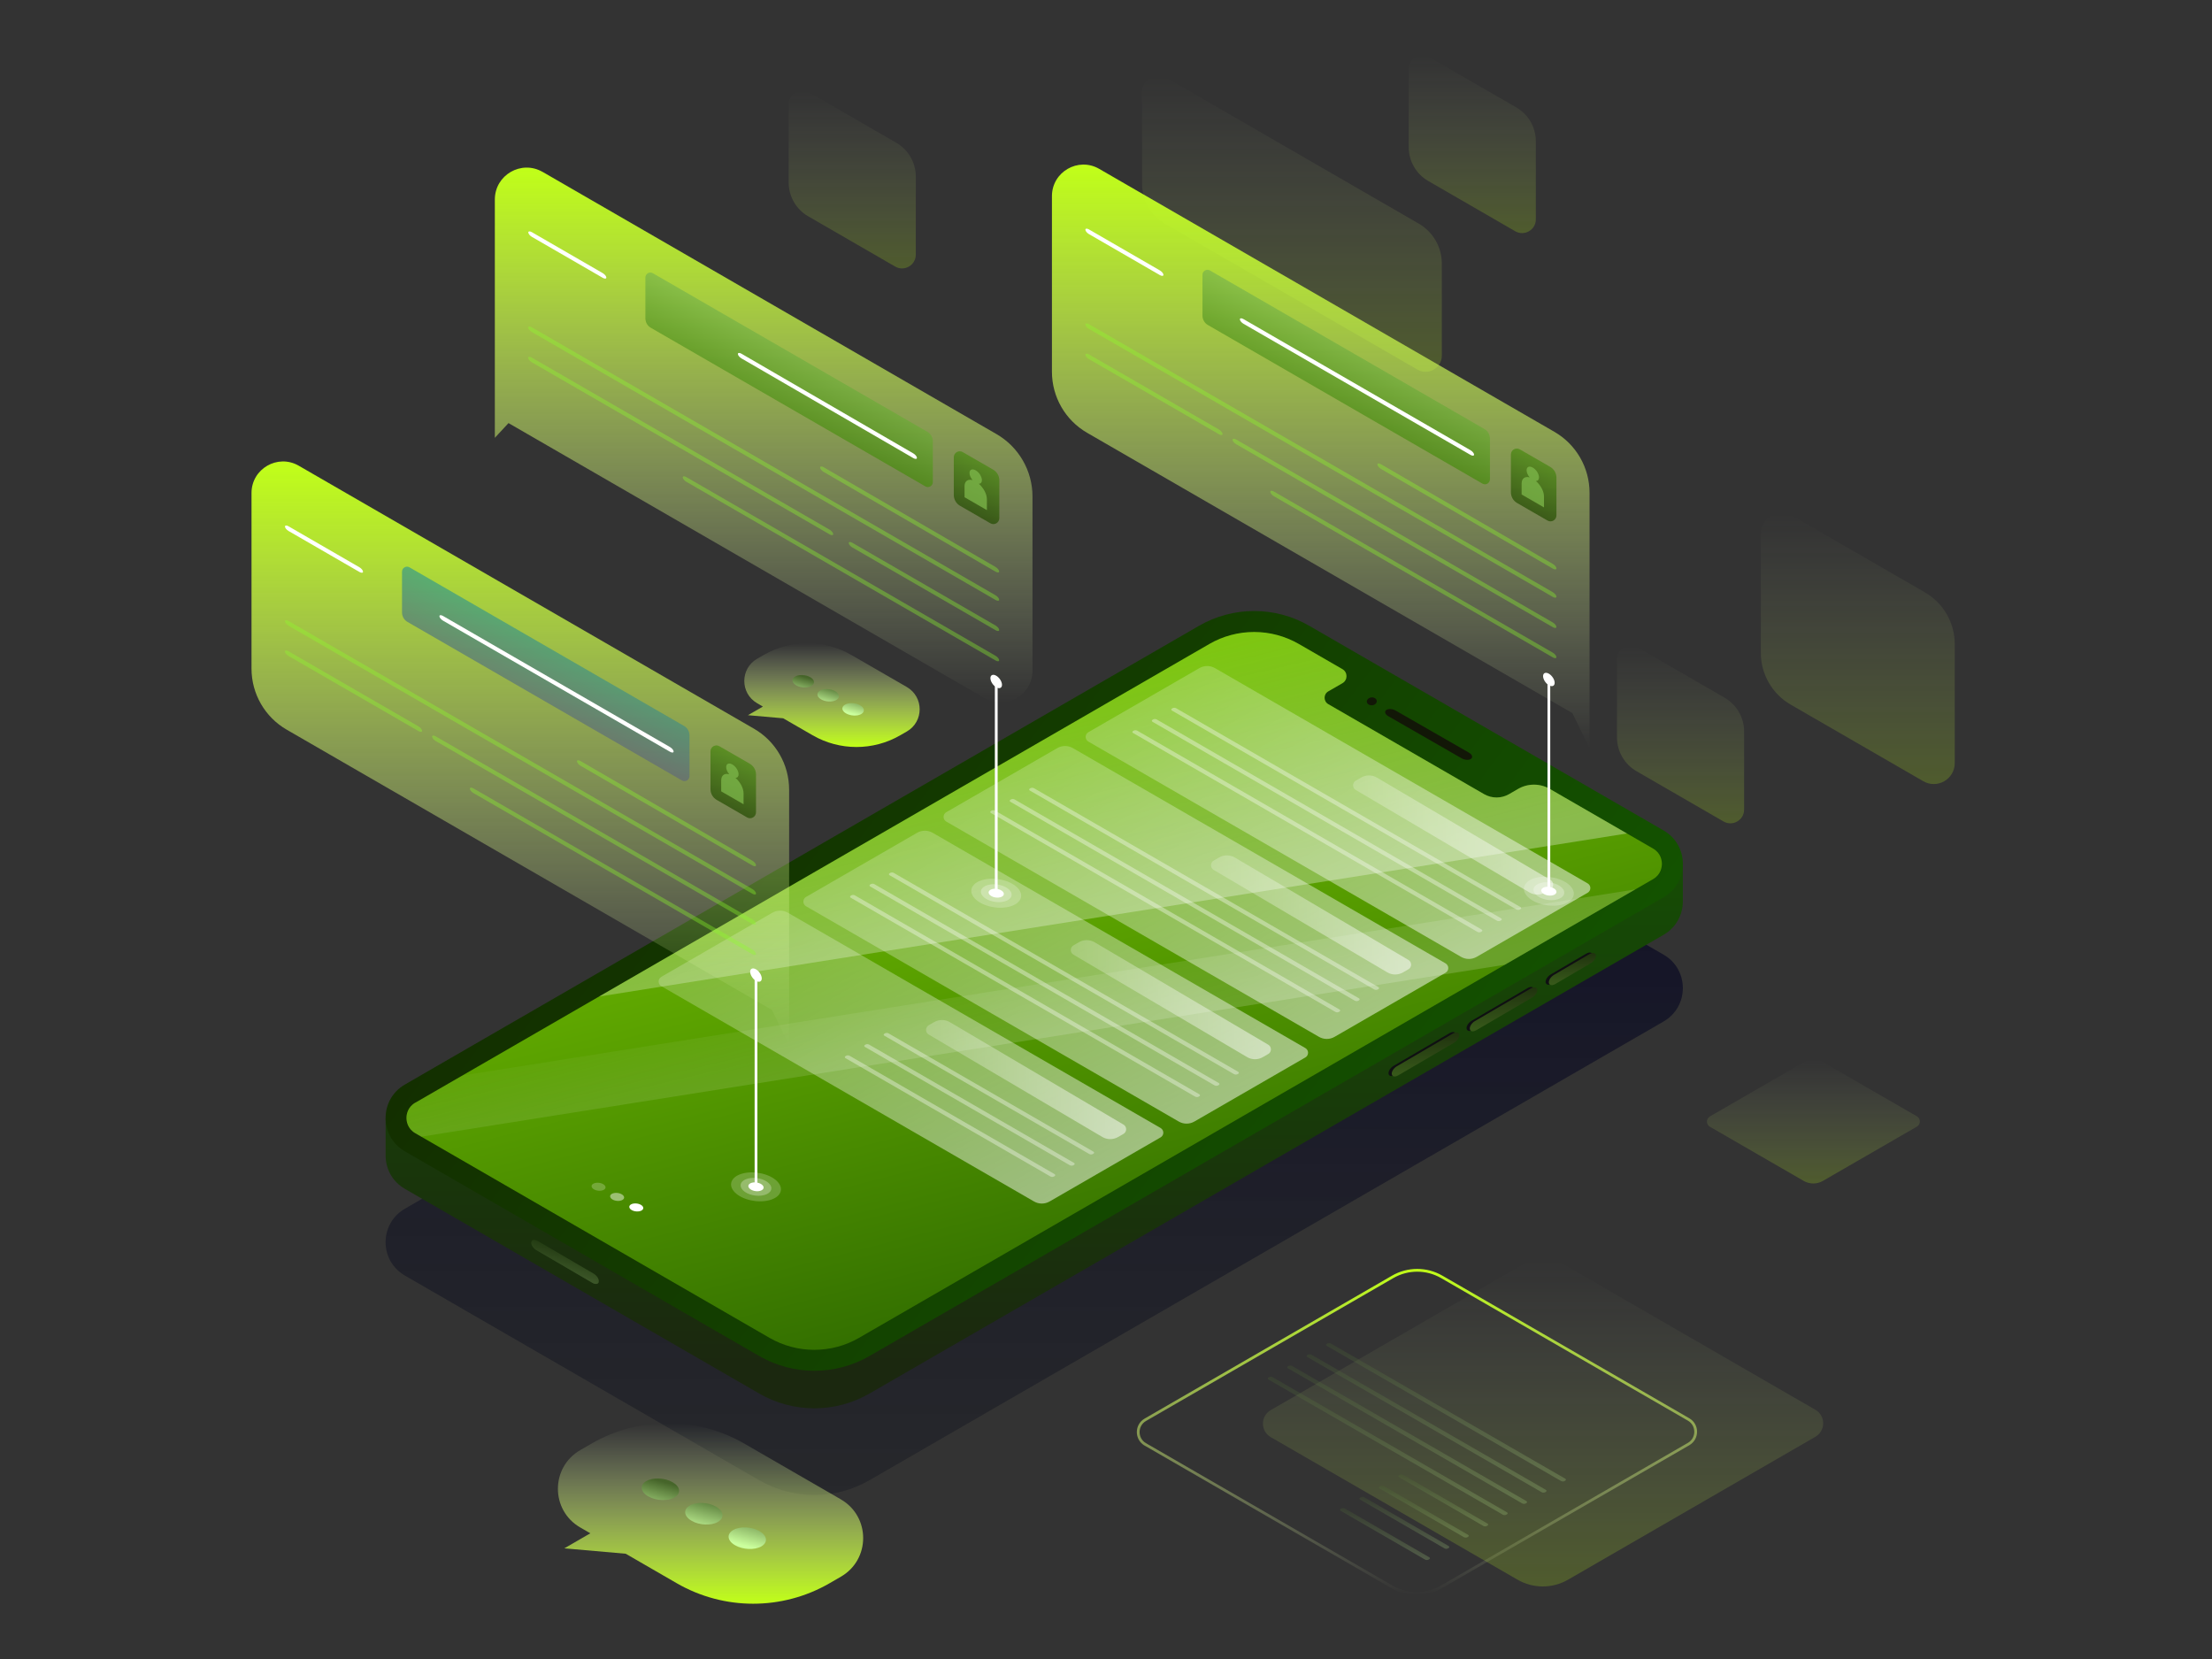 <svg width="400" height="300" viewBox="0 0 400 300" fill="none" xmlns="http://www.w3.org/2000/svg">
<rect x="0" y="0" width="400" height="300" fill="#333333" stroke="none"/>
<path opacity="0.2" d="M283.644 229.151L328.278 254.934C330.157 256.019 330.157 258.733 328.278 259.818L283.547 285.66C280.724 287.288 277.246 287.288 274.423 285.66L229.789 259.877C227.909 258.792 227.909 256.078 229.789 254.993L274.52 229.151C277.343 227.523 280.82 227.523 283.644 229.151Z" fill="url(#paint0_linear_1072_107623)"/>
<path opacity="0.2" d="M329.666 192.068L346.637 201.867C347.35 202.283 347.35 203.309 346.637 203.726L329.636 213.546C328.566 214.163 327.244 214.163 326.166 213.546L309.203 203.748C308.49 203.331 308.49 202.306 309.203 201.889L326.204 192.068C327.274 191.451 328.596 191.451 329.674 192.068H329.666Z" fill="url(#paint1_linear_1072_107623)"/>
<path opacity="0.2" d="M210.923 14.077L256.56 40.44C259.138 41.927 260.729 44.685 260.729 47.666V64.297C260.729 66.557 258.284 67.97 256.33 66.84L210.693 40.477C208.115 38.99 206.525 36.232 206.525 33.251V16.62C206.525 14.36 208.969 12.947 210.923 14.077Z" fill="url(#paint2_linear_1072_107623)"/>
<path opacity="0.2" d="M296.133 117.076L311.856 126.161C314.048 127.425 315.393 129.759 315.393 132.287V146.39C315.393 148.308 313.32 149.505 311.663 148.546L295.94 139.461C293.748 138.197 292.403 135.863 292.403 133.335V119.232C292.403 117.314 294.476 116.117 296.133 117.076Z" fill="url(#paint3_linear_1072_107623)"/>
<path opacity="0.2" d="M146.346 16.724L162.069 25.809C164.261 27.073 165.605 29.408 165.605 31.935V46.046C165.605 47.964 163.532 49.161 161.875 48.202L146.153 39.117C143.961 37.853 142.616 35.519 142.616 32.991V18.881C142.616 16.962 144.689 15.765 146.346 16.724Z" fill="url(#paint4_linear_1072_107623)"/>
<path opacity="0.2" d="M258.469 10.338L274.192 19.423C276.384 20.687 277.729 23.021 277.729 25.549V39.659C277.729 41.577 275.655 42.774 273.999 41.815L258.276 32.73C256.084 31.467 254.739 29.132 254.739 26.604V12.494C254.739 10.576 256.812 9.379 258.469 10.338Z" fill="url(#paint5_linear_1072_107623)"/>
<path opacity="0.2" d="M324.109 93.27L348.086 107.12C351.422 109.046 353.48 112.614 353.48 116.465V137.981C353.48 140.902 350.323 142.731 347.789 141.267L323.811 127.416C320.475 125.491 318.417 121.922 318.417 118.071V96.556C318.417 93.634 321.575 91.805 324.109 93.27Z" fill="url(#paint6_linear_1072_107623)"/>
<path d="M305.348 256.681L305.348 256.681L260.714 230.899C257.968 229.315 254.586 229.315 251.84 230.899L207.11 256.741L207.11 256.741C205.396 257.73 205.396 260.203 207.11 261.192L206.985 261.409L207.11 261.192L251.743 286.975C254.489 288.558 257.872 288.558 260.618 286.975L305.348 261.133L305.348 261.133C307.061 260.144 307.061 257.67 305.348 256.681Z" stroke="url(#paint7_linear_1072_107623)" stroke-width="0.5"/>
<g style="mix-blend-mode:screen" opacity="0.2">
<path d="M236.41 245.028L236.507 244.969C236.685 244.865 236.975 244.865 237.154 244.969L279.528 269.406C279.707 269.51 279.707 269.673 279.528 269.778L279.432 269.837C279.253 269.941 278.964 269.941 278.785 269.837L236.41 245.4C236.232 245.296 236.232 245.132 236.41 245.028Z" fill="url(#paint8_linear_1072_107623)" style="mix-blend-mode:screen"/>
<path d="M232.895 247.059L232.991 247C233.17 246.896 233.46 246.896 233.638 247L276.013 271.437C276.191 271.541 276.191 271.705 276.013 271.809L275.916 271.868C275.738 271.972 275.448 271.972 275.27 271.868L232.895 247.431C232.717 247.327 232.717 247.163 232.895 247.059Z" fill="url(#paint9_linear_1072_107623)" style="mix-blend-mode:screen"/>
<path d="M229.381 249.091L229.478 249.031C229.656 248.927 229.946 248.927 230.124 249.031L272.499 273.468C272.677 273.572 272.677 273.736 272.499 273.84L272.402 273.899C272.224 274.004 271.934 274.004 271.756 273.899L229.381 249.462C229.203 249.358 229.203 249.195 229.381 249.091Z" fill="url(#paint10_linear_1072_107623)" style="mix-blend-mode:screen"/>
<path d="M252.993 266.755L253.09 266.695C253.268 266.591 253.558 266.591 253.737 266.695L268.983 275.505C269.162 275.609 269.162 275.773 268.983 275.877L268.887 275.936C268.709 276.04 268.419 276.04 268.24 275.936L252.993 267.126C252.815 267.022 252.815 266.859 252.993 266.755Z" fill="url(#paint11_linear_1072_107623)" style="mix-blend-mode:screen"/>
<path d="M249.48 268.786L249.576 268.726C249.755 268.622 250.045 268.622 250.223 268.726L265.47 277.536C265.648 277.64 265.648 277.804 265.47 277.908L265.373 277.968C265.195 278.072 264.905 278.072 264.727 277.968L249.48 269.158C249.301 269.054 249.301 268.89 249.48 268.786Z" fill="url(#paint12_linear_1072_107623)" style="mix-blend-mode:screen"/>
<path d="M245.964 270.813L246.061 270.754C246.239 270.65 246.529 270.65 246.707 270.754L261.954 279.564C262.132 279.668 262.132 279.831 261.954 279.935L261.858 279.995C261.679 280.099 261.389 280.099 261.211 279.995L245.964 271.185C245.786 271.081 245.786 270.917 245.964 270.813Z" fill="url(#paint13_linear_1072_107623)" style="mix-blend-mode:screen"/>
<path d="M242.451 272.841L242.547 272.781C242.725 272.677 243.015 272.677 243.194 272.781L258.44 281.591C258.619 281.695 258.619 281.859 258.44 281.963L258.344 282.022C258.166 282.126 257.876 282.126 257.697 282.022L242.451 273.212C242.272 273.108 242.272 272.945 242.451 272.841Z" fill="url(#paint14_linear_1072_107623)" style="mix-blend-mode:screen"/>
<path d="M283.042 267.758L282.945 267.817C282.767 267.922 282.477 267.922 282.299 267.817L239.924 243.38C239.746 243.276 239.746 243.113 239.924 243.009L240.021 242.949C240.199 242.845 240.489 242.845 240.667 242.949L283.042 267.386C283.22 267.49 283.22 267.654 283.042 267.758Z" fill="url(#paint15_linear_1072_107623)" style="mix-blend-mode:screen"/>
</g>
<path d="M163.994 124.238L153.963 118.446C149.052 115.606 142.996 115.606 138.084 118.446L136.911 119.123C133.82 120.907 133.82 125.368 136.911 127.16L137.958 127.769L135.254 129.33L141.629 129.888L146.934 132.951C151.845 135.791 157.901 135.791 162.812 132.951L163.986 132.274C167.077 130.49 167.077 126.03 163.986 124.238H163.994Z" fill="url(#paint16_linear_1072_107623)"/>
<path style="mix-blend-mode:screen" d="M143.976 123.926C144.786 124.394 146.012 124.446 146.718 124.038C147.416 123.629 147.334 122.922 146.525 122.454C145.715 121.986 144.489 121.934 143.783 122.342C143.084 122.751 143.166 123.458 143.976 123.926ZM148.293 124.885C148.991 124.476 150.217 124.528 151.035 124.997C151.845 125.465 151.934 126.171 151.228 126.58C150.529 126.989 149.303 126.937 148.486 126.469C147.676 126 147.587 125.294 148.293 124.885ZM152.803 127.428C153.502 127.019 154.728 127.071 155.545 127.539C156.355 128.008 156.444 128.714 155.738 129.123C155.04 129.532 153.814 129.48 152.996 129.011C152.186 128.543 152.097 127.837 152.803 127.428Z" fill="url(#paint17_linear_1072_107623)"/>
<path d="M137.281 267.67L73.217 230.661C68.566 227.978 68.566 221.264 73.217 218.58L216.815 135.627C222.982 132.066 230.583 132.058 236.757 135.627C252.851 144.927 284.423 163.164 300.829 172.636C305.48 175.319 305.473 182.033 300.829 184.717L157.231 267.67C151.064 271.231 143.456 271.231 137.288 267.67H137.281Z" fill="url(#paint18_linear_1072_107623)"/>
<path d="M137.28 251.991L73.216 214.982C70.898 213.644 69.731 211.302 69.731 208.952C69.731 206.596 69.731 202.291 69.731 202.291L216.814 119.947C222.981 116.386 230.582 116.379 236.756 119.947C252.85 129.248 304.312 156.539 304.312 156.539C304.312 156.539 304.312 160.651 304.312 163C304.312 165.349 303.153 167.699 300.828 169.044L157.23 251.998C151.063 255.559 143.454 255.559 137.287 251.998L137.28 251.991Z" fill="url(#paint19_linear_1072_107623)"/>
<path d="M137.281 245.209L73.217 208.201C68.566 205.517 68.566 198.803 73.217 196.12L216.815 113.166C222.982 109.605 230.583 109.597 236.757 113.166C252.851 122.466 284.423 140.703 300.829 150.175C305.48 152.858 305.473 159.572 300.829 162.256L157.231 245.209C151.064 248.77 143.456 248.77 137.288 245.209H137.281Z" fill="url(#paint20_linear_1072_107623)"/>
<path d="M266.07 136.471C265.973 136.338 265.824 136.211 265.639 136.107L252.368 128.487C251.789 128.16 251.031 128.123 250.667 128.405C250.302 128.688 250.473 129.186 251.053 129.513L264.323 137.133C264.903 137.46 265.661 137.497 266.025 137.215C266.27 137.022 266.27 136.739 266.07 136.471ZM248.794 126.383C249.084 126.695 248.995 127.141 248.594 127.386C248.192 127.632 247.635 127.58 247.338 127.268C247.041 126.955 247.137 126.509 247.538 126.264C247.94 126.019 248.497 126.071 248.794 126.383Z" fill="#121707"/>
<path d="M280.114 178.065C280.277 178.043 280.456 177.984 280.649 177.872L287.083 174.103C287.655 173.768 288.072 173.129 288.005 172.668C287.938 172.207 287.425 172.11 286.853 172.445L280.418 176.214C279.846 176.549 279.43 177.188 279.497 177.649C279.542 177.954 279.787 178.102 280.121 178.065H280.114Z" fill="#0F1012"/>
<path d="M265.825 186.429C265.988 186.407 266.167 186.347 266.36 186.236L276.48 180.325C277.052 179.991 277.468 179.351 277.401 178.891C277.334 178.43 276.822 178.333 276.249 178.668L266.129 184.578C265.557 184.912 265.141 185.552 265.208 186.013C265.253 186.318 265.498 186.466 265.832 186.429H265.825Z" fill="#0F1012"/>
<path d="M251.708 194.585C251.871 194.563 252.049 194.504 252.243 194.392L262.363 188.482C262.935 188.147 263.351 187.508 263.284 187.047C263.217 186.586 262.704 186.489 262.132 186.824L252.012 192.734C251.44 193.069 251.024 193.708 251.091 194.169C251.135 194.474 251.381 194.623 251.715 194.585H251.708Z" fill="#0F1012"/>
<path d="M280.7 178.143C280.863 178.121 281.041 178.062 281.235 177.95L287.669 174.181C288.241 173.846 288.657 173.207 288.591 172.746C288.524 172.285 288.011 172.188 287.439 172.523L281.004 176.292C280.432 176.627 280.016 177.266 280.083 177.727C280.128 178.032 280.373 178.181 280.707 178.143H280.7Z" fill="url(#paint21_linear_1072_107623)"/>
<path d="M266.405 186.499C266.568 186.477 266.747 186.418 266.94 186.306L277.06 180.396C277.632 180.061 278.048 179.422 277.981 178.961C277.914 178.5 277.402 178.403 276.83 178.738L266.709 184.648C266.137 184.983 265.721 185.622 265.788 186.083C265.833 186.388 266.078 186.537 266.412 186.499H266.405Z" fill="url(#paint22_linear_1072_107623)"/>
<path d="M252.294 194.663C252.457 194.641 252.635 194.582 252.829 194.47L262.949 188.56C263.521 188.225 263.937 187.586 263.87 187.125C263.803 186.664 263.29 186.567 262.718 186.902L252.598 192.812C252.026 193.147 251.61 193.786 251.677 194.247C251.721 194.552 251.967 194.701 252.301 194.663H252.294Z" fill="url(#paint23_linear_1072_107623)"/>
<path d="M75.104 199.398L218.701 116.445C221.153 115.025 223.954 114.281 226.785 114.281C229.616 114.281 232.41 115.032 234.862 116.445L242.753 121.002C243.734 121.567 243.734 122.98 242.753 123.545L240.19 125.024C239.305 125.537 239.305 126.816 240.19 127.329L268.365 143.603C269.77 144.413 271.493 144.413 272.89 143.603C273.41 143.298 273.96 142.986 274.517 142.659C276.293 141.633 278.485 141.633 280.254 142.659L298.926 153.446C300.367 154.279 300.523 155.654 300.523 156.212C300.523 156.769 300.367 158.145 298.926 158.977L155.328 241.931C152.876 243.351 150.083 244.094 147.244 244.094C144.406 244.094 141.62 243.344 139.16 241.931L75.096 204.922C73.655 204.09 73.499 202.714 73.499 202.157C73.499 201.599 73.655 200.224 75.096 199.391L75.104 199.398Z" fill="url(#paint24_linear_1072_107623)"/>
<g style="mix-blend-mode:screen" opacity="0.2">
<path d="M96.704 224.213C96.867 224.235 97.046 224.294 97.239 224.406L107.359 230.316C107.931 230.651 108.347 231.29 108.28 231.751C108.213 232.212 107.7 232.309 107.128 231.974L97.008 226.064C96.436 225.729 96.02 225.09 96.087 224.629C96.132 224.324 96.377 224.175 96.711 224.213H96.704Z" fill="url(#paint25_linear_1072_107623)" style="mix-blend-mode:screen"/>
<g style="mix-blend-mode:multiply" opacity="0.55">
<path d="M96.087 224.628C96.124 224.382 96.288 224.248 96.518 224.219C96.518 224.241 96.496 224.263 96.496 224.293C96.429 224.754 96.845 225.393 97.417 225.728L107.537 231.638C107.805 231.794 108.065 231.854 108.266 231.832C108.154 232.226 107.671 232.293 107.129 231.98L97.009 226.07C96.437 225.735 96.02 225.096 96.087 224.635V224.628Z" fill="url(#paint26_linear_1072_107623)" style="mix-blend-mode:screen"/>
</g>
</g>
<path style="mix-blend-mode:screen" d="M108.296 180.225L218.703 116.445C221.155 115.025 223.956 114.281 226.787 114.281C229.618 114.281 232.411 115.032 234.863 116.445L242.754 121.002C243.735 121.567 243.735 122.98 242.754 123.545L240.191 125.024C239.307 125.537 239.307 126.816 240.191 127.329L268.366 143.603C269.771 144.413 271.495 144.413 272.892 143.603C273.412 143.298 273.961 142.986 274.519 142.659C276.295 141.633 278.487 141.633 280.255 142.659L294.209 150.718L108.296 180.21V180.225Z" fill="url(#paint27_linear_1072_107623)"/>
<path style="mix-blend-mode:screen" opacity="0.55" d="M272.147 174.455L76.173 205.546L75.103 204.929C73.662 204.097 73.506 202.721 73.506 202.164C73.506 201.606 73.662 200.231 75.103 199.398L83.611 194.484L295.73 160.828L272.147 174.448V174.455Z" fill="url(#paint28_linear_1072_107623)"/>
<path opacity="0.23" d="M107.411 215.077C107.939 215.382 108.734 215.412 109.194 215.152C109.648 214.892 109.596 214.431 109.068 214.126C108.54 213.821 107.745 213.791 107.285 214.052C106.831 214.312 106.883 214.773 107.411 215.077Z" fill="white"/>
<path opacity="0.45" d="M110.643 215.887C111.096 215.627 111.899 215.657 112.426 215.962C112.954 216.267 113.013 216.728 112.553 216.988C112.092 217.248 111.297 217.218 110.769 216.913C110.242 216.609 110.182 216.148 110.643 215.887Z" fill="white"/>
<path d="M114.106 217.794C114.559 217.533 115.362 217.563 115.889 217.868C116.417 218.173 116.476 218.634 116.015 218.894C115.562 219.154 114.76 219.124 114.232 218.82C113.705 218.515 113.645 218.054 114.106 217.794Z" fill="white"/>
<path style="mix-blend-mode:screen" d="M145.765 162.188L165.835 150.598C166.711 150.092 167.781 150.092 168.658 150.598L236.051 189.525C236.704 189.904 236.704 190.841 236.051 191.22L215.981 202.81C215.105 203.316 214.035 203.316 213.158 202.81L145.765 163.883C145.111 163.504 145.111 162.567 145.765 162.188Z" fill="url(#paint29_linear_1072_107623)"/>
<path style="mix-blend-mode:screen" d="M194.122 170.946L195.102 170.381C195.987 169.876 197.071 169.876 197.948 170.396L229.341 188.915C229.988 189.294 229.98 190.231 229.334 190.603L228.353 191.168C227.469 191.674 226.384 191.674 225.507 191.153L194.114 172.634C193.468 172.255 193.475 171.318 194.122 170.946Z" fill="url(#paint30_linear_1072_107623)"/>
<g opacity="0.35">
<path d="M157.366 159.938L157.462 159.879C157.641 159.775 157.93 159.775 158.109 159.879L220.382 195.839C220.56 195.943 220.56 196.107 220.382 196.211L220.285 196.271C220.107 196.375 219.817 196.375 219.639 196.271L157.366 160.31C157.187 160.206 157.187 160.042 157.366 159.938Z" fill="white"/>
<path d="M153.85 161.973L153.947 161.914C154.125 161.81 154.415 161.81 154.593 161.914L216.866 197.874C217.045 197.979 217.045 198.142 216.866 198.246L216.77 198.306C216.591 198.41 216.302 198.41 216.123 198.306L153.85 162.345C153.672 162.241 153.672 162.078 153.85 161.973Z" fill="white"/>
<path d="M223.896 194.18L223.799 194.239C223.621 194.343 223.331 194.343 223.153 194.239L160.879 158.279C160.701 158.175 160.701 158.011 160.879 157.907L160.976 157.848C161.154 157.744 161.444 157.744 161.622 157.848L223.896 193.808C224.074 193.912 224.074 194.076 223.896 194.18Z" fill="white"/>
</g>
<path style="mix-blend-mode:screen" d="M171.119 146.872L191.188 135.282C192.065 134.776 193.135 134.776 194.012 135.282L261.404 174.208C262.058 174.588 262.058 175.524 261.404 175.903L241.335 187.494C240.458 187.999 239.388 187.999 238.511 187.494L171.119 148.567C170.465 148.188 170.465 147.251 171.119 146.872Z" fill="url(#paint31_linear_1072_107623)"/>
<path style="mix-blend-mode:screen" d="M219.475 155.622L220.456 155.057C221.34 154.551 222.425 154.551 223.302 155.072L254.695 173.591C255.341 173.97 255.334 174.907 254.687 175.279L253.706 175.844C252.822 176.349 251.737 176.349 250.861 175.829L219.468 157.31C218.821 156.93 218.829 155.994 219.475 155.622Z" fill="url(#paint32_linear_1072_107623)"/>
<g opacity="0.35">
<path d="M182.719 144.622L182.816 144.562C182.994 144.458 183.284 144.458 183.462 144.562L245.735 180.523C245.914 180.627 245.914 180.791 245.735 180.895L245.639 180.954C245.46 181.058 245.171 181.058 244.992 180.954L182.719 144.994C182.541 144.89 182.541 144.726 182.719 144.622Z" fill="white"/>
<path d="M179.204 146.649L179.3 146.59C179.479 146.486 179.768 146.486 179.947 146.59L242.22 182.55C242.398 182.654 242.398 182.818 242.22 182.922L242.123 182.981C241.945 183.086 241.655 183.086 241.477 182.981L179.204 147.021C179.025 146.917 179.025 146.753 179.204 146.649Z" fill="white"/>
<path d="M249.249 178.863L249.152 178.923C248.974 179.027 248.684 179.027 248.506 178.923L186.233 142.962C186.055 142.858 186.055 142.695 186.233 142.591L186.329 142.531C186.508 142.427 186.798 142.427 186.976 142.531L249.249 178.492C249.427 178.596 249.427 178.759 249.249 178.863Z" fill="white"/>
</g>
<path style="mix-blend-mode:screen" d="M196.812 132.407L216.881 120.817C217.758 120.311 218.828 120.311 219.705 120.817L287.097 159.744C287.751 160.123 287.751 161.059 287.097 161.439L267.028 173.029C266.152 173.534 265.082 173.534 264.205 173.029L196.812 134.102C196.158 133.723 196.158 132.786 196.812 132.407Z" fill="url(#paint33_linear_1072_107623)"/>
<path style="mix-blend-mode:screen" d="M245.169 141.165L246.149 140.6C247.034 140.094 248.118 140.094 248.995 140.615L280.388 159.134C281.034 159.513 281.027 160.45 280.381 160.822L279.4 161.387C278.516 161.892 277.431 161.892 276.554 161.372L245.161 142.853C244.515 142.473 244.522 141.537 245.169 141.165Z" fill="url(#paint34_linear_1072_107623)"/>
<g opacity="0.35">
<path d="M208.418 130.157L208.515 130.098C208.693 129.994 208.983 129.994 209.161 130.098L271.435 166.058C271.613 166.162 271.613 166.326 271.435 166.43L271.338 166.489C271.16 166.593 270.87 166.593 270.692 166.489L208.418 130.529C208.24 130.425 208.24 130.261 208.418 130.157Z" fill="white"/>
<path d="M204.903 132.184L204.999 132.125C205.178 132.021 205.468 132.021 205.646 132.125L267.919 168.085C268.097 168.19 268.097 168.353 267.919 168.457L267.822 168.517C267.644 168.621 267.354 168.621 267.176 168.517L204.903 132.556C204.724 132.452 204.724 132.288 204.903 132.184Z" fill="white"/>
<path d="M274.948 164.399L274.852 164.458C274.673 164.562 274.384 164.562 274.205 164.458L211.932 128.498C211.754 128.393 211.754 128.23 211.932 128.126L212.029 128.066C212.207 127.962 212.497 127.962 212.675 128.066L274.948 164.027C275.127 164.131 275.127 164.294 274.948 164.399Z" fill="white"/>
</g>
<path style="mix-blend-mode:screen" d="M119.59 176.641L139.659 165.051C140.536 164.545 141.605 164.545 142.482 165.051L209.875 203.978C210.529 204.357 210.529 205.294 209.875 205.673L189.806 217.263C188.929 217.769 187.859 217.769 186.982 217.263L119.59 178.336C118.936 177.957 118.936 177.021 119.59 176.641Z" fill="url(#paint35_linear_1072_107623)"/>
<path style="mix-blend-mode:screen" d="M167.946 185.392L168.927 184.827C169.811 184.321 170.896 184.321 171.772 184.841L203.165 203.361C203.812 203.74 203.804 204.677 203.158 205.048L202.177 205.613C201.293 206.119 200.208 206.119 199.331 205.598L167.938 187.079C167.292 186.7 167.299 185.763 167.946 185.392Z" fill="url(#paint36_linear_1072_107623)"/>
<path opacity="0.35" d="M159.929 187.294L196.977 208.683C197.155 208.787 197.445 208.787 197.623 208.683L197.72 208.624C197.898 208.52 197.898 208.356 197.72 208.252L160.672 186.863C160.494 186.759 160.204 186.759 160.026 186.863L159.929 186.923C159.751 187.027 159.751 187.19 159.929 187.294ZM153.643 190.922L190.691 212.311C190.869 212.415 190.869 212.579 190.691 212.683L190.594 212.743C190.416 212.847 190.126 212.847 189.948 212.743L152.9 191.354C152.722 191.25 152.722 191.086 152.9 190.982L152.997 190.922C153.175 190.818 153.465 190.818 153.643 190.922ZM157.158 188.893L194.205 210.282C194.384 210.386 194.384 210.549 194.205 210.654L194.109 210.713C193.93 210.817 193.641 210.817 193.462 210.713L156.415 189.324C156.237 189.22 156.237 189.056 156.415 188.952L156.511 188.893C156.69 188.789 156.98 188.789 157.158 188.893Z" fill="white"/>
<path d="M198.761 30.53L281.074 78.081C285.019 80.356 287.441 84.564 287.441 89.121V135.304L284.328 128.948L196.591 78.267C192.646 75.992 190.224 71.784 190.224 67.227V35.467C190.224 31.08 194.972 28.345 198.761 30.53Z" fill="url(#paint37_linear_1072_107623)"/>
<path style="mix-blend-mode:screen" opacity="0.75" d="M281.453 86.371V93.203C281.453 94.028 280.554 94.549 279.841 94.132L274.35 90.965C273.651 90.564 273.22 89.82 273.22 89.018V82.185C273.22 81.36 274.119 80.84 274.833 81.256L280.324 84.423C281.022 84.825 281.453 85.568 281.453 86.371Z" fill="url(#paint38_linear_1072_107623)"/>
<g style="mix-blend-mode:screen" opacity="0.75">
<path d="M276.615 86.326C276.281 85.94 276.058 85.449 276.058 85.033C276.058 84.408 276.563 84.2 277.18 84.557C277.804 84.914 278.302 85.709 278.302 86.334C278.302 86.75 278.079 86.981 277.745 86.981C278.584 87.709 279.201 88.839 279.201 89.761V91.753L275.159 89.419V87.427C275.159 86.505 275.776 86.088 276.615 86.326Z" fill="#7EB84B"/>
</g>
<path style="mix-blend-mode:screen" opacity="0.75" d="M218.8 48.909L268.449 77.591C269.058 77.94 269.43 78.595 269.43 79.293V86.676C269.43 87.367 268.679 87.799 268.077 87.457L218.428 58.774C217.819 58.425 217.447 57.771 217.447 57.072V49.689C217.447 48.998 218.198 48.567 218.8 48.909Z" fill="url(#paint39_linear_1072_107623)"/>
<path d="M265.916 82.262L224.856 58.546C224.5 58.338 224.21 57.981 224.21 57.751C224.21 57.52 224.5 57.49 224.856 57.699L265.916 81.414C266.273 81.623 266.562 81.979 266.562 82.21C266.562 82.44 266.273 82.47 265.916 82.262Z" fill="white"/>
<path d="M210.389 49.695C210.389 49.926 210.099 49.955 209.742 49.747L196.918 42.335C196.561 42.127 196.271 41.77 196.271 41.54C196.271 41.309 196.561 41.279 196.918 41.487L209.742 48.9C210.099 49.108 210.389 49.465 210.389 49.695Z" fill="white"/>
<g style="mix-blend-mode:screen">
<path opacity="0.35" d="M280.807 107.944L196.919 59.472C196.562 59.264 196.272 58.907 196.272 58.676C196.272 58.446 196.562 58.416 196.919 58.624L280.807 107.097C281.163 107.305 281.453 107.662 281.453 107.892C281.453 108.123 281.163 108.153 280.807 107.944Z" fill="#8DFF2A"/>
<path opacity="0.35" d="M230.355 88.882L280.807 118.033C281.163 118.241 281.453 118.598 281.453 118.828C281.453 119.059 281.163 119.088 280.807 118.88L230.355 89.73C229.998 89.521 229.709 89.165 229.709 88.934C229.709 88.704 229.998 88.674 230.355 88.882Z" fill="#8DFF2A"/>
<g opacity="0.35">
<path d="M221.082 78.475C221.082 78.705 220.792 78.735 220.436 78.527L196.919 64.937C196.562 64.728 196.272 64.372 196.272 64.141C196.272 63.911 196.562 63.881 196.919 64.089L220.436 77.679C220.792 77.888 221.082 78.244 221.082 78.475Z" fill="#8DFF2A"/>
<path d="M223.527 79.472L280.807 112.57C281.163 112.778 281.453 113.135 281.453 113.366C281.453 113.596 281.163 113.626 280.807 113.418L223.527 80.32C223.17 80.111 222.88 79.754 222.88 79.524C222.88 79.293 223.17 79.264 223.527 79.472Z" fill="#8DFF2A"/>
</g>
<path opacity="0.35" d="M281.453 102.776C281.453 103.007 281.163 103.036 280.807 102.828L249.718 84.792C249.362 84.584 249.072 84.227 249.072 83.997C249.072 83.766 249.362 83.736 249.718 83.945L280.807 101.981C281.163 102.189 281.453 102.546 281.453 102.776Z" fill="#8DFF2A"/>
</g>
<path d="M280.084 122.875V161.155" stroke="white" stroke-width="0.5" stroke-linejoin="round"/>
<path opacity="0.27" d="M277.737 161.787C278.562 162.612 280.278 162.998 281.579 162.649C282.879 162.3 283.258 161.348 282.441 160.53C281.616 159.705 279.899 159.318 278.599 159.668C277.299 160.017 276.92 160.969 277.737 161.787Z" fill="white"/>
<path opacity="0.21" d="M276.273 162.182C277.603 163.512 280.39 164.137 282.5 163.579C284.61 163.022 285.227 161.475 283.897 160.145C282.567 158.814 279.781 158.189 277.67 158.747C275.568 159.312 274.943 160.851 276.273 162.182Z" fill="white"/>
<path d="M278.919 161.466C279.327 161.875 280.182 162.069 280.821 161.89C281.46 161.712 281.653 161.243 281.244 160.842C280.836 160.433 279.981 160.24 279.342 160.418C278.703 160.597 278.51 161.065 278.919 161.466Z" fill="white"/>
<path d="M281.133 123.477C281.133 122.897 280.665 122.161 280.085 121.826C279.506 121.492 279.037 121.692 279.037 122.265C279.037 122.837 279.506 123.581 280.085 123.915C280.665 124.25 281.133 124.049 281.133 123.477Z" fill="white"/>
<path d="M98.123 31.084L180.191 78.494C184.225 80.821 186.707 85.126 186.707 89.787V121.264C186.707 125.703 181.907 128.476 178.066 126.253L91.956 76.509L89.482 79.171V36.08C89.482 31.642 94.282 28.869 98.123 31.092V31.084Z" fill="url(#paint40_linear_1072_107623)"/>
<path style="mix-blend-mode:screen" opacity="0.75" d="M180.711 86.867V93.699C180.711 94.525 179.812 95.045 179.099 94.629L173.608 91.462C172.909 91.06 172.478 90.317 172.478 89.514V82.681C172.478 81.856 173.377 81.336 174.091 81.752L179.582 84.919C180.28 85.321 180.711 86.064 180.711 86.867Z" fill="url(#paint41_linear_1072_107623)"/>
<g style="mix-blend-mode:screen" opacity="0.75">
<path d="M175.875 86.822C175.541 86.436 175.318 85.945 175.318 85.529C175.318 84.904 175.823 84.696 176.44 85.053C177.064 85.41 177.562 86.205 177.562 86.83C177.562 87.246 177.339 87.477 177.005 87.477C177.844 88.205 178.461 89.335 178.461 90.257V92.249L174.419 89.915V87.923C174.419 87.001 175.036 86.584 175.875 86.822Z" fill="#7EB84B"/>
</g>
<path style="mix-blend-mode:screen" opacity="0.75" d="M118.06 49.405L167.709 78.087C168.318 78.436 168.689 79.091 168.689 79.79V87.172C168.689 87.863 167.939 88.294 167.337 87.953L117.688 59.27C117.079 58.921 116.707 58.267 116.707 57.568V50.185C116.707 49.494 117.458 49.063 118.06 49.405Z" fill="url(#paint42_linear_1072_107623)"/>
<path d="M109.648 50.191C109.648 50.422 109.359 50.452 109.002 50.243L96.177 42.831C95.821 42.623 95.531 42.266 95.531 42.036C95.531 41.805 95.821 41.776 96.177 41.984L109.002 49.396C109.359 49.604 109.648 49.961 109.648 50.191Z" fill="white"/>
<path d="M165.812 82.792C165.812 83.022 165.523 83.052 165.166 82.844L134.078 64.808C133.721 64.6 133.431 64.243 133.431 64.012C133.431 63.782 133.721 63.752 134.078 63.96L165.166 81.996C165.523 82.204 165.812 82.561 165.812 82.792Z" fill="white"/>
<g style="mix-blend-mode:screen" opacity="0.35">
<path d="M180.035 108.495L96.147 60.023C95.791 59.814 95.501 59.458 95.501 59.227C95.501 58.997 95.791 58.967 96.147 59.175L180.035 107.648C180.392 107.856 180.682 108.213 180.682 108.443C180.682 108.674 180.392 108.703 180.035 108.495Z" fill="#8DFF2A"/>
<path d="M180.682 103.327C180.682 103.557 180.392 103.587 180.035 103.379L148.947 85.343C148.59 85.135 148.3 84.778 148.3 84.547C148.3 84.317 148.59 84.287 148.947 84.495L180.035 102.531C180.392 102.74 180.682 103.096 180.682 103.327Z" fill="#8DFF2A"/>
<path d="M124.108 86.273L180.035 118.59C180.392 118.798 180.682 119.155 180.682 119.386C180.682 119.616 180.392 119.646 180.035 119.438L124.108 87.12C123.751 86.912 123.461 86.555 123.461 86.325C123.461 86.094 123.751 86.064 124.108 86.273Z" fill="#8DFF2A"/>
<path d="M154.126 98.148L180.043 113.121C180.4 113.329 180.689 113.686 180.689 113.916C180.689 114.147 180.4 114.176 180.043 113.968L154.126 98.995C153.77 98.787 153.48 98.43 153.48 98.2C153.48 97.969 153.77 97.939 154.126 98.148Z" fill="#8DFF2A"/>
<path d="M150.672 96.579C150.672 96.81 150.382 96.839 150.025 96.631L96.148 65.503C95.792 65.295 95.502 64.938 95.502 64.708C95.502 64.477 95.792 64.447 96.148 64.656L150.025 95.784C150.382 95.992 150.672 96.349 150.672 96.579Z" fill="#8DFF2A"/>
</g>
<path d="M180.154 123.238V161.518" stroke="white" stroke-width="0.5" stroke-linejoin="round"/>
<path opacity="0.27" d="M177.806 162.15C178.63 162.975 180.347 163.362 181.647 163.012C182.947 162.663 183.326 161.719 182.509 160.893C181.684 160.068 179.968 159.682 178.668 160.031C177.367 160.38 176.988 161.332 177.806 162.15Z" fill="white"/>
<path opacity="0.21" d="M179.793 164.071C177.31 163.72 175.459 162.295 175.657 160.888C175.856 159.481 178.03 158.626 180.513 158.977C182.995 159.328 184.847 160.754 184.648 162.16C184.449 163.567 182.275 164.422 179.793 164.071Z" fill="white"/>
<path d="M178.987 161.829C179.396 162.238 180.25 162.431 180.889 162.252C181.536 162.081 181.721 161.606 181.313 161.204C180.904 160.803 180.05 160.602 179.411 160.78C178.772 160.959 178.578 161.427 178.987 161.829Z" fill="white"/>
<path d="M181.193 123.84C181.193 123.26 180.725 122.524 180.146 122.19C179.566 121.855 179.098 122.056 179.098 122.628C179.098 123.201 179.566 123.944 180.146 124.279C180.725 124.613 181.193 124.412 181.193 123.84Z" fill="white"/>
<path d="M54.019 84.214L136.331 131.765C140.277 134.04 142.699 138.248 142.699 142.805V188.988L139.586 182.631L51.849 131.951C47.904 129.676 45.481 125.468 45.481 120.91V89.15C45.481 84.764 50.229 82.028 54.019 84.214Z" fill="url(#paint43_linear_1072_107623)"/>
<path style="mix-blend-mode:screen" opacity="0.75" d="M136.711 140.055V146.887C136.711 147.712 135.812 148.232 135.099 147.816L129.608 144.649C128.909 144.248 128.478 143.504 128.478 142.701V135.869C128.478 135.044 129.377 134.523 130.091 134.94L135.582 138.107C136.28 138.508 136.711 139.252 136.711 140.055Z" fill="url(#paint44_linear_1072_107623)"/>
<g style="mix-blend-mode:screen" opacity="0.75">
<path d="M131.873 140.01C131.539 139.623 131.316 139.133 131.316 138.716C131.316 138.092 131.821 137.884 132.438 138.24C133.062 138.597 133.56 139.393 133.56 140.017C133.56 140.434 133.337 140.664 133.003 140.664C133.842 141.393 134.459 142.523 134.459 143.445V145.437L130.417 143.103V141.11C130.417 140.188 131.034 139.772 131.873 140.01Z" fill="#7EB84B"/>
</g>
<path style="mix-blend-mode:screen" opacity="0.75" d="M74.052 102.592L123.701 131.275C124.31 131.624 124.682 132.278 124.682 132.977V140.359C124.682 141.051 123.931 141.482 123.329 141.14L73.68 112.458C73.071 112.108 72.699 111.454 72.699 110.755V103.373C72.699 102.682 73.45 102.25 74.052 102.592Z" fill="url(#paint45_linear_1072_107623)"/>
<path d="M121.166 135.946L80.106 112.23C79.75 112.021 79.46 111.665 79.46 111.434C79.46 111.204 79.75 111.174 80.106 111.382L121.166 135.098C121.523 135.306 121.812 135.663 121.812 135.894C121.812 136.124 121.523 136.154 121.166 135.946Z" fill="white"/>
<path d="M65.647 103.379C65.647 103.609 65.358 103.639 65.001 103.431L52.176 96.019C51.82 95.811 51.53 95.454 51.53 95.223C51.53 94.993 51.82 94.963 52.176 95.171L65.001 102.583C65.358 102.791 65.647 103.148 65.647 103.379Z" fill="white"/>
<g style="mix-blend-mode:screen">
<path opacity="0.35" d="M136.065 161.62L52.177 113.148C51.82 112.939 51.53 112.583 51.53 112.352C51.53 112.122 51.82 112.092 52.177 112.3L136.065 160.773C136.421 160.981 136.711 161.338 136.711 161.568C136.711 161.799 136.421 161.828 136.065 161.62Z" fill="#8DFF2A"/>
<path opacity="0.35" d="M85.613 142.566L136.065 171.716C136.421 171.924 136.711 172.281 136.711 172.512C136.711 172.742 136.421 172.772 136.065 172.564L85.613 143.413C85.256 143.205 84.966 142.848 84.966 142.618C84.966 142.387 85.256 142.358 85.613 142.566Z" fill="#8DFF2A"/>
<g opacity="0.35">
<path d="M76.332 132.154C76.332 132.385 76.042 132.415 75.686 132.207L52.169 118.616C51.812 118.408 51.522 118.051 51.522 117.821C51.522 117.59 51.812 117.561 52.169 117.769L75.686 131.359C76.042 131.567 76.332 131.924 76.332 132.154Z" fill="#8DFF2A"/>
<path d="M78.784 133.152L136.065 166.25C136.421 166.458 136.711 166.815 136.711 167.045C136.711 167.276 136.421 167.306 136.065 167.097L78.784 133.999C78.428 133.791 78.138 133.434 78.138 133.204C78.138 132.973 78.428 132.943 78.784 133.152Z" fill="#8DFF2A"/>
</g>
<path opacity="0.35" d="M136.711 156.452C136.711 156.682 136.421 156.712 136.065 156.504L104.976 138.468C104.62 138.26 104.33 137.903 104.33 137.672C104.33 137.442 104.62 137.412 104.976 137.62L136.065 155.656C136.421 155.865 136.711 156.221 136.711 156.452Z" fill="#8DFF2A"/>
</g>
<path d="M136.711 176.332V214.612" stroke="white" stroke-width="0.5" stroke-linejoin="round"/>
<path opacity="0.27" d="M134.354 215.244C135.179 216.069 136.896 216.455 138.196 216.106C139.496 215.757 139.875 214.805 139.058 213.987C138.233 213.162 136.517 212.775 135.216 213.125C133.916 213.474 133.537 214.426 134.354 215.244Z" fill="white"/>
<path opacity="0.21" d="M132.898 215.639C134.228 216.969 137.015 217.594 139.125 217.036C141.235 216.479 141.852 214.932 140.522 213.602C139.192 212.271 136.406 211.646 134.295 212.204C132.185 212.762 131.568 214.308 132.898 215.639Z" fill="white"/>
<path d="M135.544 214.922C135.952 215.331 136.807 215.525 137.446 215.346C138.092 215.175 138.278 214.699 137.869 214.298C137.461 213.896 136.606 213.696 135.967 213.874C135.321 214.045 135.135 214.521 135.544 214.922Z" fill="white"/>
<path d="M137.75 176.934C137.75 176.354 137.282 175.618 136.702 175.283C136.123 174.949 135.655 175.149 135.655 175.722C135.655 176.294 136.123 177.038 136.702 177.372C137.282 177.707 137.75 177.506 137.75 176.934Z" fill="white"/>
<path d="M152.046 271.127L134.592 261.046C126.04 256.11 115.511 256.11 106.966 261.046L104.923 262.228C99.543 265.336 99.543 273.105 104.923 276.212L106.751 277.268L102.047 279.989L113.148 280.963L122.384 286.301C130.929 291.237 141.465 291.237 150.01 286.301L152.053 285.119C157.433 282.011 157.433 274.242 152.053 271.135L152.046 271.127Z" fill="url(#paint46_linear_1072_107623)"/>
<path style="mix-blend-mode:screen" d="M117.213 270.583C118.625 271.4 120.758 271.49 121.976 270.783C123.195 270.077 123.046 268.843 121.634 268.033C120.223 267.215 118.09 267.126 116.872 267.832C115.653 268.538 115.802 269.772 117.213 270.583ZM124.725 272.255C125.944 271.549 128.084 271.638 129.488 272.456C130.9 273.274 131.049 274.501 129.83 275.207C128.611 275.913 126.471 275.824 125.067 275.006C123.655 274.188 123.507 272.962 124.725 272.255ZM132.579 276.679C133.798 275.973 135.938 276.062 137.342 276.88C138.754 277.697 138.902 278.924 137.684 279.63C136.465 280.337 134.325 280.247 132.921 279.43C131.509 278.612 131.361 277.385 132.579 276.679Z" fill="url(#paint47_linear_1072_107623)"/>
<defs>
<linearGradient id="paint0_linear_1072_107623" x1="279.033" y1="286.881" x2="279.033" y2="227.93" gradientUnits="userSpaceOnUse">
<stop stop-color="#C1FF18"/>
<stop offset="1" stop-color="#F0FFC9" stop-opacity="0"/>
</linearGradient>
<linearGradient id="paint1_linear_1072_107623" x1="327.92" y1="214.009" x2="327.92" y2="191.605" gradientUnits="userSpaceOnUse">
<stop stop-color="#C1FF18"/>
<stop offset="1" stop-color="#F0FFC9" stop-opacity="0"/>
</linearGradient>
<linearGradient id="paint2_linear_1072_107623" x1="233.627" y1="67.237" x2="233.627" y2="13.68" gradientUnits="userSpaceOnUse">
<stop stop-color="#C1FF18"/>
<stop offset="1" stop-color="#F0FFC9" stop-opacity="0"/>
</linearGradient>
<linearGradient id="paint3_linear_1072_107623" x1="303.898" y1="148.884" x2="303.898" y2="116.738" gradientUnits="userSpaceOnUse">
<stop stop-color="#C1FF18"/>
<stop offset="1" stop-color="#F0FFC9" stop-opacity="0"/>
</linearGradient>
<linearGradient id="paint4_linear_1072_107623" x1="154.111" y1="48.54" x2="154.111" y2="16.387" gradientUnits="userSpaceOnUse">
<stop stop-color="#C1FF18"/>
<stop offset="1" stop-color="#F0FFC9" stop-opacity="0"/>
</linearGradient>
<linearGradient id="paint5_linear_1072_107623" x1="266.234" y1="42.153" x2="266.234" y2="10" gradientUnits="userSpaceOnUse">
<stop stop-color="#C1FF18"/>
<stop offset="1" stop-color="#F0FFC9" stop-opacity="0"/>
</linearGradient>
<linearGradient id="paint6_linear_1072_107623" x1="335.949" y1="141.782" x2="335.949" y2="92.754" gradientUnits="userSpaceOnUse">
<stop stop-color="#C1FF18"/>
<stop offset="1" stop-color="#F0FFC9" stop-opacity="0"/>
</linearGradient>
<linearGradient id="paint7_linear_1072_107623" x1="256.229" y1="288.413" x2="256.229" y2="229.461" gradientUnits="userSpaceOnUse">
<stop stop-color="#F0FFC9" stop-opacity="0"/>
<stop offset="1" stop-color="#C1FF18"/>
</linearGradient>
<linearGradient id="paint8_linear_1072_107623" x1="253.021" y1="263.556" x2="256.798" y2="249.593" gradientUnits="userSpaceOnUse">
<stop stop-color="#CBFF9D"/>
<stop offset="1" stop-color="#46652A"/>
</linearGradient>
<linearGradient id="paint9_linear_1072_107623" x1="249.505" y1="265.587" x2="253.282" y2="251.625" gradientUnits="userSpaceOnUse">
<stop stop-color="#CBFF9D"/>
<stop offset="1" stop-color="#46652A"/>
</linearGradient>
<linearGradient id="paint10_linear_1072_107623" x1="245.992" y1="267.618" x2="249.768" y2="253.656" gradientUnits="userSpaceOnUse">
<stop stop-color="#CBFF9D"/>
<stop offset="1" stop-color="#46652A"/>
</linearGradient>
<linearGradient id="paint11_linear_1072_107623" x1="259.134" y1="273.626" x2="260.555" y2="268.385" gradientUnits="userSpaceOnUse">
<stop stop-color="#CBFF9D"/>
<stop offset="1" stop-color="#46652A"/>
</linearGradient>
<linearGradient id="paint12_linear_1072_107623" x1="255.62" y1="275.658" x2="257.041" y2="270.416" gradientUnits="userSpaceOnUse">
<stop stop-color="#CBFF9D"/>
<stop offset="1" stop-color="#46652A"/>
</linearGradient>
<linearGradient id="paint13_linear_1072_107623" x1="252.105" y1="277.685" x2="253.526" y2="272.443" gradientUnits="userSpaceOnUse">
<stop stop-color="#CBFF9D"/>
<stop offset="1" stop-color="#46652A"/>
</linearGradient>
<linearGradient id="paint14_linear_1072_107623" x1="248.591" y1="279.712" x2="250.012" y2="274.471" gradientUnits="userSpaceOnUse">
<stop stop-color="#CBFF9D"/>
<stop offset="1" stop-color="#46652A"/>
</linearGradient>
<linearGradient id="paint15_linear_1072_107623" x1="256.534" y1="261.536" x2="260.311" y2="247.574" gradientUnits="userSpaceOnUse">
<stop stop-color="#CBFF9D"/>
<stop offset="1" stop-color="#46652A"/>
</linearGradient>
<linearGradient id="paint16_linear_1072_107623" x1="150.448" y1="135.081" x2="150.448" y2="116.316" gradientUnits="userSpaceOnUse">
<stop stop-color="#C1FF18"/>
<stop offset="1" stop-color="#F0FFC9" stop-opacity="0"/>
</linearGradient>
<linearGradient id="paint17_linear_1072_107623" x1="148.29" y1="127.535" x2="149.382" y2="123.436" gradientUnits="userSpaceOnUse">
<stop stop-color="#CBFF9D"/>
<stop offset="1" stop-color="#46652A"/>
</linearGradient>
<linearGradient id="paint18_linear_1072_107623" x1="187.015" y1="97.999" x2="187.015" y2="327.779" gradientUnits="userSpaceOnUse">
<stop stop-color="#020126"/>
<stop offset="1" stop-color="#222522" stop-opacity="0.3"/>
</linearGradient>
<linearGradient id="paint19_linear_1072_107623" x1="187.022" y1="115.652" x2="187.022" y2="246.878" gradientUnits="userSpaceOnUse">
<stop stop-color="#135C00"/>
<stop offset="1" stop-color="#1B280F"/>
</linearGradient>
<linearGradient id="paint20_linear_1072_107623" x1="298.795" y1="242.175" x2="106.429" y2="97.534" gradientUnits="userSpaceOnUse">
<stop stop-color="#135C00"/>
<stop offset="1" stop-color="#132800"/>
</linearGradient>
<linearGradient id="paint21_linear_1072_107623" x1="284.337" y1="172.255" x2="284.337" y2="177.819" gradientUnits="userSpaceOnUse">
<stop stop-color="#1F320E"/>
<stop offset="1" stop-color="#37581A"/>
</linearGradient>
<linearGradient id="paint22_linear_1072_107623" x1="271.885" y1="178.445" x2="271.885" y2="186.053" gradientUnits="userSpaceOnUse">
<stop stop-color="#1F320E"/>
<stop offset="1" stop-color="#37581A"/>
</linearGradient>
<linearGradient id="paint23_linear_1072_107623" x1="257.773" y1="186.609" x2="257.773" y2="194.217" gradientUnits="userSpaceOnUse">
<stop stop-color="#1F320E"/>
<stop offset="1" stop-color="#37581A"/>
</linearGradient>
<linearGradient id="paint24_linear_1072_107623" x1="162.494" y1="111.785" x2="198.799" y2="252.789" gradientUnits="userSpaceOnUse">
<stop stop-color="#80D100"/>
<stop offset="1" stop-color="#276000"/>
</linearGradient>
<linearGradient id="paint25_linear_1072_107623" x1="100.791" y1="230.149" x2="102.126" y2="225.787" gradientUnits="userSpaceOnUse">
<stop stop-color="#CBFF9D"/>
<stop offset="1" stop-color="#46652A"/>
</linearGradient>
<linearGradient id="paint26_linear_1072_107623" x1="100.783" y1="230.155" x2="102.117" y2="225.798" gradientUnits="userSpaceOnUse">
<stop stop-color="#CBFF9D"/>
<stop offset="1" stop-color="#46652A"/>
</linearGradient>
<linearGradient id="paint27_linear_1072_107623" x1="201.754" y1="167.609" x2="190.597" y2="120.403" gradientUnits="userSpaceOnUse">
<stop stop-color="white" stop-opacity="0.3"/>
<stop offset="1" stop-color="white" stop-opacity="0.05"/>
</linearGradient>
<linearGradient id="paint28_linear_1072_107623" x1="187.107" y1="192.246" x2="181.93" y2="170.323" gradientUnits="userSpaceOnUse">
<stop stop-color="white" stop-opacity="0.3"/>
<stop offset="1" stop-color="white" stop-opacity="0.05"/>
</linearGradient>
<linearGradient id="paint29_linear_1072_107623" x1="208.469" y1="207.152" x2="173.309" y2="146.281" gradientUnits="userSpaceOnUse">
<stop stop-color="white" stop-opacity="0.5"/>
<stop offset="1" stop-color="white" stop-opacity="0.2"/>
</linearGradient>
<linearGradient id="paint30_linear_1072_107623" x1="229.824" y1="180.767" x2="193.631" y2="180.767" gradientUnits="userSpaceOnUse">
<stop stop-color="white" stop-opacity="0.5"/>
<stop offset="1" stop-color="white" stop-opacity="0.2"/>
</linearGradient>
<linearGradient id="paint31_linear_1072_107623" x1="233.823" y1="191.835" x2="198.663" y2="130.964" gradientUnits="userSpaceOnUse">
<stop stop-color="white" stop-opacity="0.5"/>
<stop offset="1" stop-color="white" stop-opacity="0.2"/>
</linearGradient>
<linearGradient id="paint32_linear_1072_107623" x1="255.178" y1="165.45" x2="218.985" y2="165.45" gradientUnits="userSpaceOnUse">
<stop stop-color="white" stop-opacity="0.5"/>
<stop offset="1" stop-color="white" stop-opacity="0.2"/>
</linearGradient>
<linearGradient id="paint33_linear_1072_107623" x1="259.524" y1="177.371" x2="224.356" y2="116.5" gradientUnits="userSpaceOnUse">
<stop stop-color="white" stop-opacity="0.5"/>
<stop offset="1" stop-color="white" stop-opacity="0.2"/>
</linearGradient>
<linearGradient id="paint34_linear_1072_107623" x1="280.871" y1="150.986" x2="244.686" y2="150.986" gradientUnits="userSpaceOnUse">
<stop stop-color="white" stop-opacity="0.5"/>
<stop offset="1" stop-color="white" stop-opacity="0.2"/>
</linearGradient>
<linearGradient id="paint35_linear_1072_107623" x1="182.294" y1="221.598" x2="147.126" y2="160.726" gradientUnits="userSpaceOnUse">
<stop stop-color="white" stop-opacity="0.5"/>
<stop offset="1" stop-color="white" stop-opacity="0.2"/>
</linearGradient>
<linearGradient id="paint36_linear_1072_107623" x1="203.648" y1="195.22" x2="167.455" y2="195.22" gradientUnits="userSpaceOnUse">
<stop stop-color="white" stop-opacity="0.5"/>
<stop offset="1" stop-color="white" stop-opacity="0.2"/>
</linearGradient>
<linearGradient id="paint37_linear_1072_107623" x1="238.833" y1="135.304" x2="238.833" y2="29.762" gradientUnits="userSpaceOnUse">
<stop stop-color="#F0FFC9" stop-opacity="0"/>
<stop offset="1" stop-color="#C1FF18"/>
</linearGradient>
<linearGradient id="paint38_linear_1072_107623" x1="275.316" y1="92.029" x2="279.362" y2="83.354" gradientUnits="userSpaceOnUse">
<stop stop-color="#274D05"/>
<stop offset="1" stop-color="#4D8B15"/>
</linearGradient>
<linearGradient id="paint39_linear_1072_107623" x1="240.459" y1="74.573" x2="246.424" y2="61.795" gradientUnits="userSpaceOnUse">
<stop stop-color="#498A10"/>
<stop offset="1" stop-color="#7EB84B"/>
</linearGradient>
<linearGradient id="paint40_linear_1072_107623" x1="138.094" y1="127.036" x2="138.094" y2="30.309" gradientUnits="userSpaceOnUse">
<stop stop-color="#F0FFC9" stop-opacity="0"/>
<stop offset="1" stop-color="#C1FF18"/>
</linearGradient>
<linearGradient id="paint41_linear_1072_107623" x1="174.574" y1="92.525" x2="178.619" y2="83.85" gradientUnits="userSpaceOnUse">
<stop stop-color="#274D05"/>
<stop offset="1" stop-color="#4D8B15"/>
</linearGradient>
<linearGradient id="paint42_linear_1072_107623" x1="139.719" y1="75.069" x2="145.683" y2="62.291" gradientUnits="userSpaceOnUse">
<stop stop-color="#498A10"/>
<stop offset="1" stop-color="#7EB84B"/>
</linearGradient>
<linearGradient id="paint43_linear_1072_107623" x1="94.09" y1="188.988" x2="94.09" y2="83.445" gradientUnits="userSpaceOnUse">
<stop stop-color="#F0FFC9" stop-opacity="0"/>
<stop offset="1" stop-color="#C1FF18"/>
</linearGradient>
<linearGradient id="paint44_linear_1072_107623" x1="130.574" y1="145.712" x2="134.619" y2="137.038" gradientUnits="userSpaceOnUse">
<stop stop-color="#274D05"/>
<stop offset="1" stop-color="#4D8B15"/>
</linearGradient>
<linearGradient id="paint45_linear_1072_107623" x1="95.718" y1="128.256" x2="101.683" y2="115.479" gradientUnits="userSpaceOnUse">
<stop stop-color="#636C75"/>
<stop offset="1" stop-color="#3DA182"/>
</linearGradient>
<linearGradient id="paint46_linear_1072_107623" x1="128.488" y1="290.003" x2="128.488" y2="257.344" gradientUnits="userSpaceOnUse">
<stop stop-color="#C1FF18"/>
<stop offset="1" stop-color="#F0FFC9" stop-opacity="0"/>
</linearGradient>
<linearGradient id="paint47_linear_1072_107623" x1="124.716" y1="276.866" x2="126.614" y2="269.737" gradientUnits="userSpaceOnUse">
<stop stop-color="#CBFF9D"/>
<stop offset="1" stop-color="#46652A"/>
</linearGradient>
</defs>
</svg>
